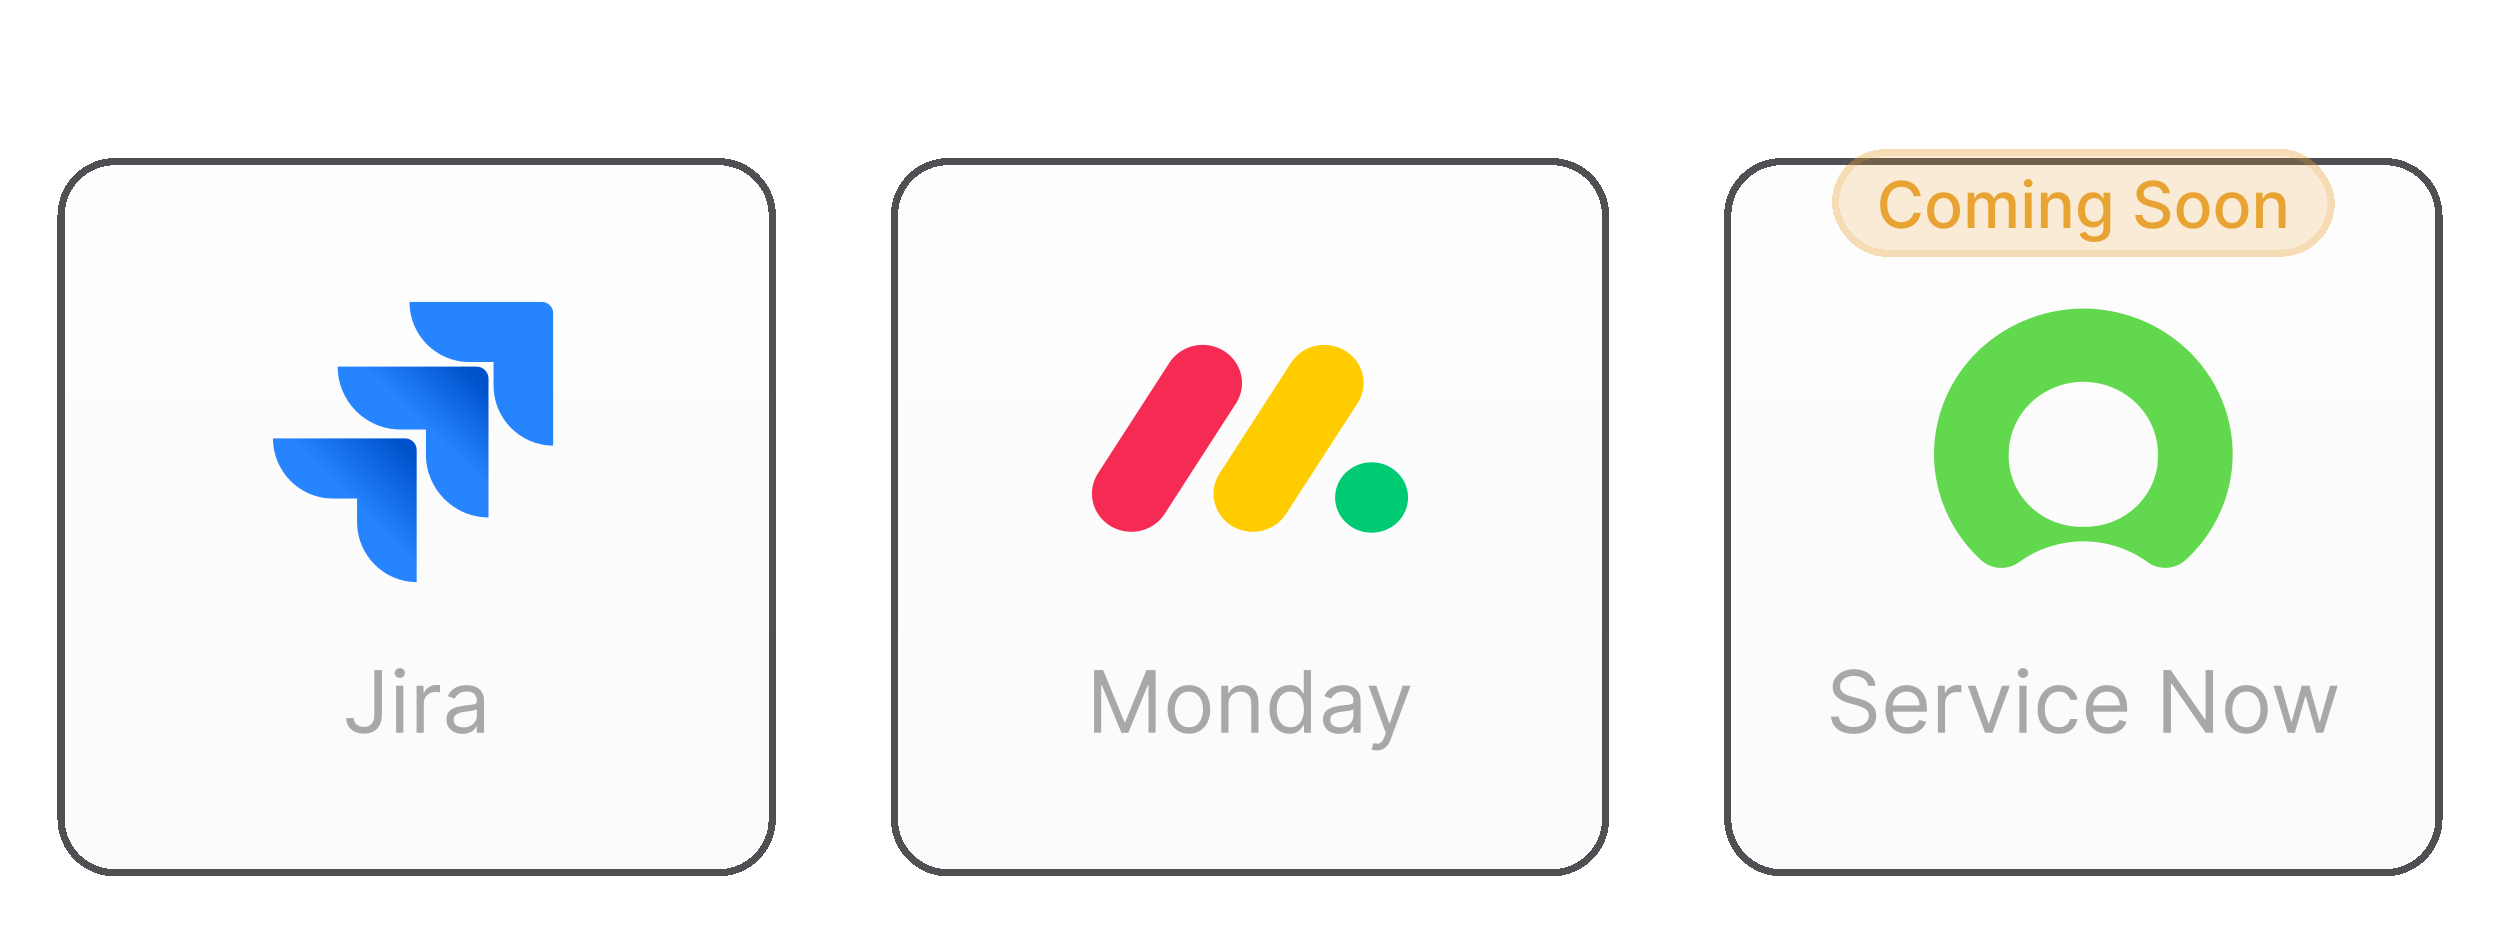 <svg width="348" height="130" viewBox="0 0 348 130" fill="none" xmlns="http://www.w3.org/2000/svg">
<g filter="url(#filter0_d_2929_11941)">
<path d="M4 26C4 21.582 7.582 18 12 18H96C100.418 18 104 21.582 104 26V110C104 114.418 100.418 118 96 118H12C7.582 118 4 114.418 4 110V26Z" fill="url(#paint0_linear_2929_11941)" fill-opacity="0.03" shape-rendering="crispEdges"/>
<path d="M4.5 26C4.5 21.858 7.858 18.5 12 18.5H96C100.142 18.5 103.5 21.858 103.5 26V110C103.5 114.142 100.142 117.5 96 117.5H12C7.858 117.5 4.5 114.142 4.5 110V26Z" stroke="#505054" shape-rendering="crispEdges"/>
<path d="M71.405 38.027H53.001C53.001 42.639 56.724 46.392 61.299 46.392H64.703V49.663C64.703 54.274 68.427 58.027 73.001 58.027V39.636C73.001 38.724 72.309 38.027 71.405 38.027Z" fill="#2684FF"/>
<path d="M62.325 47.027H43.001C43.001 51.856 46.91 55.787 51.714 55.787H55.288V59.268C55.288 64.097 59.198 68.027 64.001 68.027V48.712C64.001 47.813 63.275 47.027 62.325 47.027Z" fill="url(#paint1_linear_2929_11941)"/>
<path d="M52.405 57.027H34.001C34.001 61.639 37.724 65.392 42.299 65.392H45.703V68.663C45.703 73.274 49.426 77.027 54.001 77.027V58.636C54.001 57.724 53.256 57.027 52.405 57.027Z" fill="url(#paint2_linear_2929_11941)"/>
<path d="M48.103 89.273H49.16V95.511C49.16 96.068 49.057 96.541 48.853 96.93C48.648 97.32 48.36 97.615 47.988 97.817C47.616 98.019 47.177 98.119 46.671 98.119C46.194 98.119 45.769 98.033 45.397 97.859C45.025 97.683 44.732 97.433 44.519 97.109C44.306 96.785 44.199 96.401 44.199 95.954H45.239C45.239 96.202 45.3 96.418 45.422 96.602C45.547 96.784 45.718 96.926 45.934 97.028C46.15 97.131 46.395 97.182 46.671 97.182C46.975 97.182 47.233 97.118 47.447 96.99C47.66 96.862 47.822 96.675 47.932 96.428C48.046 96.178 48.103 95.872 48.103 95.511V89.273ZM51.141 98V91.454H52.147V98H51.141ZM51.653 90.364C51.456 90.364 51.288 90.297 51.145 90.163C51.006 90.03 50.937 89.869 50.937 89.682C50.937 89.494 51.006 89.334 51.145 89.2C51.288 89.067 51.456 89 51.653 89C51.849 89 52.016 89.067 52.155 89.2C52.297 89.334 52.368 89.494 52.368 89.682C52.368 89.869 52.297 90.03 52.155 90.163C52.016 90.297 51.849 90.364 51.653 90.364ZM53.989 98V91.454H54.96V92.443H55.029C55.148 92.119 55.364 91.856 55.676 91.655C55.989 91.453 56.341 91.352 56.733 91.352C56.807 91.352 56.899 91.354 57.01 91.356C57.121 91.359 57.205 91.364 57.261 91.369V92.392C57.227 92.383 57.149 92.371 57.027 92.354C56.908 92.334 56.781 92.324 56.648 92.324C56.33 92.324 56.046 92.391 55.796 92.524C55.548 92.655 55.352 92.837 55.208 93.07C55.066 93.3 54.995 93.562 54.995 93.858V98H53.989ZM60.38 98.153C59.965 98.153 59.589 98.075 59.251 97.919C58.913 97.76 58.644 97.531 58.445 97.233C58.246 96.932 58.147 96.568 58.147 96.142C58.147 95.767 58.221 95.463 58.368 95.23C58.516 94.994 58.714 94.81 58.961 94.676C59.208 94.543 59.481 94.443 59.779 94.378C60.08 94.31 60.383 94.256 60.687 94.216C61.084 94.165 61.407 94.126 61.654 94.101C61.904 94.072 62.086 94.026 62.199 93.96C62.316 93.895 62.374 93.781 62.374 93.619V93.585C62.374 93.165 62.259 92.838 62.029 92.605C61.802 92.372 61.456 92.256 60.993 92.256C60.513 92.256 60.137 92.361 59.864 92.571C59.591 92.781 59.4 93.006 59.289 93.244L58.334 92.903C58.505 92.506 58.732 92.196 59.016 91.974C59.303 91.75 59.616 91.594 59.954 91.506C60.295 91.415 60.63 91.369 60.959 91.369C61.17 91.369 61.411 91.395 61.684 91.446C61.959 91.494 62.225 91.595 62.481 91.749C62.739 91.902 62.954 92.133 63.124 92.443C63.295 92.753 63.38 93.168 63.38 93.688V98H62.374V97.114H62.323C62.255 97.256 62.141 97.408 61.982 97.57C61.823 97.731 61.611 97.869 61.347 97.983C61.083 98.097 60.761 98.153 60.38 98.153ZM60.533 97.25C60.931 97.25 61.266 97.172 61.539 97.016C61.815 96.859 62.022 96.658 62.161 96.41C62.303 96.163 62.374 95.903 62.374 95.631V94.71C62.331 94.761 62.238 94.808 62.093 94.851C61.951 94.891 61.786 94.926 61.599 94.957C61.414 94.986 61.233 95.011 61.057 95.034C60.884 95.054 60.743 95.071 60.636 95.085C60.374 95.119 60.13 95.175 59.903 95.251C59.678 95.325 59.496 95.438 59.357 95.588C59.221 95.736 59.153 95.938 59.153 96.193C59.153 96.543 59.282 96.807 59.54 96.986C59.802 97.162 60.133 97.25 60.533 97.25Z" fill="#A8A8AA"/>
</g>
<g filter="url(#filter1_d_2929_11941)">
<path d="M120 26C120 21.582 123.582 18 128 18H212C216.418 18 220 21.582 220 26V110C220 114.418 216.418 118 212 118H128C123.582 118 120 114.418 120 110V26Z" fill="url(#paint3_linear_2929_11941)" fill-opacity="0.03" shape-rendering="crispEdges"/>
<path d="M120.5 26C120.5 21.858 123.858 18.5 128 18.5H212C216.142 18.5 219.5 21.858 219.5 26V110C219.5 114.142 216.142 117.5 212 117.5H128C123.858 117.5 120.5 114.142 120.5 110V26Z" stroke="#505054" shape-rendering="crispEdges"/>
<g clip-path="url(#clip0_2929_11941)">
<path d="M153.472 70.026C152.5 70.028 151.544 69.775 150.703 69.294C149.861 68.812 149.165 68.119 148.684 67.285C148.211 66.458 147.975 65.518 148.001 64.568C148.028 63.618 148.316 62.693 148.834 61.892L158.695 46.621C159.2 45.801 159.917 45.127 160.772 44.669C161.627 44.21 162.59 43.984 163.563 44.013C164.535 44.036 165.484 44.313 166.312 44.817C167.139 45.32 167.817 46.031 168.274 46.877C169.194 48.591 169.079 50.653 167.978 52.262L158.123 67.533C157.623 68.301 156.935 68.932 156.122 69.368C155.309 69.803 154.398 70.03 153.472 70.026Z" fill="#F62B54"/>
<path d="M170.386 70.025C168.397 70.025 166.567 68.976 165.606 67.291C165.134 66.465 164.898 65.528 164.925 64.581C164.951 63.633 165.239 62.711 165.757 61.912L175.599 46.676C176.096 45.844 176.81 45.158 177.667 44.69C178.523 44.221 179.492 43.988 180.471 44.013C182.476 44.056 184.294 45.162 185.213 46.893C186.126 48.623 185.993 50.698 184.858 52.303L175.018 67.538C174.52 68.303 173.834 68.932 173.025 69.366C172.215 69.801 171.308 70.027 170.386 70.025Z" fill="#FFCC00"/>
<path d="M186.924 70.153C189.728 70.153 192.001 67.959 192.001 65.252C192.001 62.545 189.728 60.351 186.924 60.351C184.12 60.351 181.847 62.545 181.847 65.252C181.847 67.959 184.12 70.153 186.924 70.153Z" fill="#00CA72"/>
</g>
<path d="M148.299 89.273H149.56L152.526 96.517H152.629L155.594 89.273H156.856V98H155.867V91.369H155.782L153.055 98H152.1L149.373 91.369H149.288V98H148.299V89.273ZM161.498 98.136C160.907 98.136 160.388 97.996 159.942 97.715C159.499 97.433 159.152 97.04 158.902 96.534C158.655 96.028 158.532 95.438 158.532 94.761C158.532 94.079 158.655 93.484 158.902 92.976C159.152 92.467 159.499 92.072 159.942 91.791C160.388 91.51 160.907 91.369 161.498 91.369C162.088 91.369 162.605 91.51 163.049 91.791C163.495 92.072 163.841 92.467 164.088 92.976C164.338 93.484 164.463 94.079 164.463 94.761C164.463 95.438 164.338 96.028 164.088 96.534C163.841 97.04 163.495 97.433 163.049 97.715C162.605 97.996 162.088 98.136 161.498 98.136ZM161.498 97.233C161.946 97.233 162.316 97.118 162.605 96.888C162.895 96.658 163.11 96.355 163.249 95.98C163.388 95.605 163.458 95.199 163.458 94.761C163.458 94.324 163.388 93.916 163.249 93.538C163.11 93.16 162.895 92.855 162.605 92.622C162.316 92.389 161.946 92.273 161.498 92.273C161.049 92.273 160.679 92.389 160.39 92.622C160.1 92.855 159.885 93.16 159.746 93.538C159.607 93.916 159.537 94.324 159.537 94.761C159.537 95.199 159.607 95.605 159.746 95.98C159.885 96.355 160.1 96.658 160.39 96.888C160.679 97.118 161.049 97.233 161.498 97.233ZM167.004 94.062V98H165.999V91.454H166.97V92.477H167.055C167.209 92.145 167.442 91.878 167.754 91.676C168.067 91.472 168.47 91.369 168.964 91.369C169.408 91.369 169.795 91.46 170.128 91.642C170.46 91.821 170.719 92.094 170.903 92.46C171.088 92.824 171.18 93.284 171.18 93.841V98H170.175V93.909C170.175 93.395 170.041 92.994 169.774 92.707C169.507 92.418 169.141 92.273 168.675 92.273C168.354 92.273 168.067 92.342 167.814 92.481C167.564 92.621 167.366 92.824 167.222 93.091C167.077 93.358 167.004 93.682 167.004 94.062ZM175.49 98.136C174.944 98.136 174.463 97.999 174.045 97.723C173.627 97.445 173.301 97.053 173.065 96.547C172.829 96.038 172.711 95.438 172.711 94.744C172.711 94.057 172.829 93.46 173.065 92.954C173.301 92.449 173.629 92.058 174.049 91.783C174.47 91.507 174.956 91.369 175.507 91.369C175.933 91.369 176.27 91.44 176.517 91.582C176.767 91.722 176.957 91.881 177.088 92.06C177.221 92.236 177.325 92.381 177.399 92.494H177.484V89.273H178.49V98H177.518V96.994H177.399C177.325 97.114 177.22 97.264 177.083 97.446C176.947 97.625 176.752 97.785 176.5 97.928C176.247 98.067 175.91 98.136 175.49 98.136ZM175.626 97.233C176.029 97.233 176.37 97.128 176.649 96.918C176.927 96.704 177.139 96.41 177.284 96.035C177.429 95.658 177.501 95.222 177.501 94.727C177.501 94.239 177.43 93.811 177.288 93.445C177.146 93.075 176.936 92.788 176.657 92.584C176.379 92.376 176.035 92.273 175.626 92.273C175.2 92.273 174.845 92.382 174.561 92.601C174.279 92.817 174.068 93.111 173.926 93.483C173.787 93.852 173.717 94.267 173.717 94.727C173.717 95.193 173.788 95.617 173.93 95.997C174.075 96.375 174.288 96.676 174.569 96.901C174.853 97.122 175.206 97.233 175.626 97.233ZM182.397 98.153C181.983 98.153 181.606 98.075 181.268 97.919C180.93 97.76 180.662 97.531 180.463 97.233C180.264 96.932 180.164 96.568 180.164 96.142C180.164 95.767 180.238 95.463 180.386 95.23C180.534 94.994 180.731 94.81 180.978 94.676C181.225 94.543 181.498 94.443 181.797 94.378C182.098 94.31 182.4 94.256 182.704 94.216C183.102 94.165 183.424 94.126 183.672 94.101C183.922 94.072 184.103 94.026 184.217 93.96C184.333 93.895 184.392 93.781 184.392 93.619V93.585C184.392 93.165 184.277 92.838 184.047 92.605C183.819 92.372 183.474 92.256 183.011 92.256C182.531 92.256 182.154 92.361 181.882 92.571C181.609 92.781 181.417 93.006 181.306 93.244L180.352 92.903C180.522 92.506 180.75 92.196 181.034 91.974C181.321 91.75 181.633 91.594 181.971 91.506C182.312 91.415 182.647 91.369 182.977 91.369C183.187 91.369 183.429 91.395 183.701 91.446C183.977 91.494 184.243 91.595 184.498 91.749C184.757 91.902 184.971 92.133 185.142 92.443C185.312 92.753 185.397 93.168 185.397 93.688V98H184.392V97.114H184.341C184.272 97.256 184.159 97.408 184 97.57C183.841 97.731 183.629 97.869 183.365 97.983C183.1 98.097 182.778 98.153 182.397 98.153ZM182.551 97.25C182.949 97.25 183.284 97.172 183.556 97.016C183.832 96.859 184.039 96.658 184.179 96.41C184.321 96.163 184.392 95.903 184.392 95.631V94.71C184.349 94.761 184.255 94.808 184.11 94.851C183.968 94.891 183.804 94.926 183.616 94.957C183.431 94.986 183.251 95.011 183.075 95.034C182.902 95.054 182.761 95.071 182.653 95.085C182.392 95.119 182.147 95.175 181.92 95.251C181.696 95.325 181.514 95.438 181.375 95.588C181.238 95.736 181.17 95.938 181.17 96.193C181.17 96.543 181.299 96.807 181.558 96.986C181.819 97.162 182.15 97.25 182.551 97.25ZM187.646 100.455C187.476 100.455 187.324 100.44 187.19 100.412C187.057 100.386 186.964 100.361 186.913 100.335L187.169 99.449C187.413 99.511 187.629 99.534 187.817 99.517C188.004 99.5 188.17 99.416 188.315 99.266C188.463 99.118 188.598 98.878 188.72 98.546L188.908 98.034L186.487 91.454H187.578L189.385 96.671H189.453L191.26 91.454H192.351L189.572 98.954C189.447 99.293 189.293 99.572 189.108 99.794C188.923 100.018 188.709 100.185 188.464 100.293C188.223 100.401 187.95 100.455 187.646 100.455Z" fill="#A8A8AA"/>
</g>
<g filter="url(#filter2_d_2929_11941)">
<path d="M236 26C236 21.582 239.582 18 244 18H328C332.418 18 336 21.582 336 26V110C336 114.418 332.418 118 328 118H244C239.582 118 236 114.418 236 110V26Z" fill="url(#paint4_linear_2929_11941)" fill-opacity="0.03" shape-rendering="crispEdges"/>
<path d="M236.5 26C236.5 21.858 239.858 18.5 244 18.5H328C332.142 18.5 335.5 21.858 335.5 26V110C335.5 114.142 332.142 117.5 328 117.5H244C239.858 117.5 236.5 114.142 236.5 110V26Z" stroke="#505054" shape-rendering="crispEdges"/>
<path fill-rule="evenodd" clip-rule="evenodd" d="M286.123 38.953C281.942 38.944 277.854 40.156 274.391 42.43C270.927 44.705 268.247 47.937 266.698 51.709C265.149 55.48 264.802 59.617 265.702 63.582C266.602 67.548 268.708 71.159 271.747 73.948C272.46 74.607 273.392 74.997 274.375 75.046C275.358 75.096 276.326 74.802 277.105 74.218C279.676 72.36 282.796 71.357 286 71.357C289.205 71.357 292.324 72.36 294.895 74.218C295.682 74.803 296.659 75.095 297.648 75.039C298.637 74.983 299.573 74.583 300.284 73.913C303.299 71.134 305.391 67.544 306.292 63.604C307.192 59.663 306.86 55.55 305.339 51.794C303.818 48.037 301.176 44.808 297.752 42.519C294.328 40.23 290.279 38.986 286.123 38.947M286 69.327C284.626 69.364 283.259 69.127 281.982 68.633C280.705 68.139 279.545 67.397 278.572 66.453C277.6 65.51 276.836 64.383 276.327 63.143C275.818 61.903 275.575 60.575 275.611 59.24C275.611 56.564 276.706 53.998 278.654 52.106C280.602 50.214 283.245 49.151 286 49.151C288.755 49.151 291.398 50.214 293.346 52.106C295.294 53.998 296.389 56.564 296.389 59.24C296.426 60.575 296.182 61.903 295.673 63.143C295.164 64.383 294.4 65.51 293.428 66.453C292.456 67.397 291.296 68.139 290.019 68.633C288.742 69.127 287.374 69.364 286 69.327Z" fill="#62D84E"/>
<path d="M256.023 91.454C255.972 91.023 255.764 90.688 255.401 90.449C255.037 90.21 254.591 90.091 254.063 90.091C253.676 90.091 253.338 90.153 253.048 90.278C252.762 90.403 252.537 90.575 252.375 90.794C252.216 91.013 252.137 91.261 252.137 91.54C252.137 91.773 252.192 91.973 252.303 92.141C252.416 92.305 252.561 92.443 252.737 92.554C252.914 92.662 253.098 92.751 253.291 92.822C253.485 92.891 253.662 92.946 253.824 92.989L254.71 93.227C254.938 93.287 255.191 93.369 255.469 93.474C255.75 93.579 256.019 93.723 256.274 93.905C256.533 94.084 256.746 94.314 256.914 94.595C257.081 94.876 257.165 95.222 257.165 95.631C257.165 96.102 257.041 96.528 256.794 96.909C256.55 97.29 256.192 97.592 255.72 97.817C255.252 98.041 254.682 98.153 254.012 98.153C253.387 98.153 252.845 98.053 252.388 97.851C251.933 97.649 251.575 97.368 251.314 97.007C251.056 96.646 250.909 96.227 250.875 95.75H251.966C251.994 96.079 252.105 96.352 252.298 96.568C252.494 96.781 252.742 96.94 253.04 97.046C253.341 97.148 253.665 97.199 254.012 97.199C254.415 97.199 254.777 97.133 255.098 97.003C255.419 96.869 255.673 96.685 255.861 96.449C256.048 96.21 256.142 95.932 256.142 95.614C256.142 95.324 256.061 95.088 255.899 94.906C255.737 94.724 255.524 94.577 255.26 94.463C254.996 94.349 254.71 94.25 254.404 94.165L253.33 93.858C252.648 93.662 252.108 93.382 251.71 93.019C251.313 92.655 251.114 92.179 251.114 91.591C251.114 91.102 251.246 90.676 251.51 90.312C251.777 89.946 252.135 89.662 252.584 89.46C253.036 89.256 253.54 89.153 254.097 89.153C254.659 89.153 255.159 89.254 255.597 89.456C256.034 89.655 256.381 89.928 256.637 90.274C256.895 90.621 257.031 91.014 257.046 91.454H256.023ZM261.51 98.136C260.88 98.136 260.336 97.997 259.878 97.719C259.424 97.438 259.073 97.046 258.826 96.543C258.581 96.037 258.459 95.449 258.459 94.778C258.459 94.108 258.581 93.517 258.826 93.006C259.073 92.492 259.417 92.091 259.857 91.804C260.3 91.514 260.817 91.369 261.408 91.369C261.749 91.369 262.086 91.426 262.418 91.54C262.751 91.653 263.053 91.838 263.326 92.094C263.599 92.347 263.816 92.682 263.978 93.099C264.14 93.517 264.221 94.031 264.221 94.642V95.068H259.175V94.199H263.198C263.198 93.829 263.124 93.5 262.976 93.21C262.831 92.921 262.624 92.692 262.354 92.524C262.087 92.356 261.772 92.273 261.408 92.273C261.008 92.273 260.661 92.372 260.368 92.571C260.079 92.767 259.856 93.023 259.699 93.338C259.543 93.653 259.465 93.992 259.465 94.352V94.932C259.465 95.426 259.55 95.845 259.721 96.189C259.894 96.53 260.134 96.79 260.441 96.969C260.748 97.145 261.104 97.233 261.51 97.233C261.775 97.233 262.013 97.196 262.226 97.122C262.442 97.046 262.628 96.932 262.785 96.781C262.941 96.628 263.062 96.438 263.147 96.21L264.118 96.483C264.016 96.812 263.844 97.102 263.603 97.352C263.361 97.599 263.063 97.793 262.708 97.932C262.353 98.068 261.954 98.136 261.51 98.136ZM265.751 98V91.454H266.722V92.443H266.79C266.91 92.119 267.126 91.856 267.438 91.655C267.751 91.453 268.103 91.352 268.495 91.352C268.569 91.352 268.661 91.354 268.772 91.356C268.883 91.359 268.966 91.364 269.023 91.369V92.392C268.989 92.383 268.911 92.371 268.789 92.354C268.67 92.334 268.543 92.324 268.41 92.324C268.091 92.324 267.807 92.391 267.557 92.524C267.31 92.655 267.114 92.837 266.969 93.07C266.827 93.3 266.756 93.562 266.756 93.858V98H265.751ZM275.767 91.454L273.346 98H272.324L269.903 91.454H270.994L272.801 96.671H272.869L274.676 91.454H275.767ZM277.094 98V91.454H278.1V98H277.094ZM277.606 90.364C277.41 90.364 277.241 90.297 277.099 90.163C276.959 90.03 276.89 89.869 276.89 89.682C276.89 89.494 276.959 89.334 277.099 89.2C277.241 89.067 277.41 89 277.606 89C277.802 89 277.969 89.067 278.108 89.2C278.251 89.334 278.322 89.494 278.322 89.682C278.322 89.869 278.251 90.03 278.108 90.163C277.969 90.297 277.802 90.364 277.606 90.364ZM282.601 98.136C281.987 98.136 281.459 97.992 281.016 97.702C280.573 97.412 280.232 97.013 279.993 96.504C279.754 95.996 279.635 95.415 279.635 94.761C279.635 94.097 279.757 93.51 280.002 93.001C280.249 92.49 280.593 92.091 281.033 91.804C281.476 91.514 281.993 91.369 282.584 91.369C283.044 91.369 283.459 91.454 283.828 91.625C284.198 91.796 284.5 92.034 284.736 92.341C284.972 92.648 285.118 93.006 285.175 93.415H284.169C284.093 93.117 283.922 92.852 283.658 92.622C283.396 92.389 283.044 92.273 282.601 92.273C282.209 92.273 281.865 92.375 281.57 92.579C281.277 92.781 281.048 93.067 280.884 93.436C280.722 93.803 280.641 94.233 280.641 94.727C280.641 95.233 280.72 95.673 280.879 96.048C281.041 96.423 281.269 96.715 281.561 96.922C281.857 97.129 282.203 97.233 282.601 97.233C282.862 97.233 283.1 97.188 283.313 97.097C283.526 97.006 283.706 96.875 283.854 96.704C284.002 96.534 284.107 96.329 284.169 96.091H285.175C285.118 96.477 284.977 96.825 284.753 97.135C284.531 97.442 284.237 97.686 283.871 97.868C283.507 98.047 283.084 98.136 282.601 98.136ZM289.389 98.136C288.759 98.136 288.215 97.997 287.757 97.719C287.303 97.438 286.952 97.046 286.705 96.543C286.46 96.037 286.338 95.449 286.338 94.778C286.338 94.108 286.46 93.517 286.705 93.006C286.952 92.492 287.296 92.091 287.736 91.804C288.179 91.514 288.696 91.369 289.287 91.369C289.628 91.369 289.965 91.426 290.297 91.54C290.629 91.653 290.932 91.838 291.205 92.094C291.477 92.347 291.695 92.682 291.857 93.099C292.019 93.517 292.1 94.031 292.1 94.642V95.068H287.054V94.199H291.077C291.077 93.829 291.003 93.5 290.855 93.21C290.71 92.921 290.503 92.692 290.233 92.524C289.966 92.356 289.651 92.273 289.287 92.273C288.887 92.273 288.54 92.372 288.247 92.571C287.958 92.767 287.735 93.023 287.578 93.338C287.422 93.653 287.344 93.992 287.344 94.352V94.932C287.344 95.426 287.429 95.845 287.6 96.189C287.773 96.53 288.013 96.79 288.32 96.969C288.627 97.145 288.983 97.233 289.389 97.233C289.654 97.233 289.892 97.196 290.105 97.122C290.321 97.046 290.507 96.932 290.664 96.781C290.82 96.628 290.941 96.438 291.026 96.21L291.997 96.483C291.895 96.812 291.723 97.102 291.482 97.352C291.24 97.599 290.942 97.793 290.587 97.932C290.232 98.068 289.833 98.136 289.389 98.136ZM304.061 89.273V98H303.039L298.283 91.148H298.198V98H297.141V89.273H298.164L302.936 96.142H303.021V89.273H304.061ZM308.699 98.136C308.108 98.136 307.589 97.996 307.143 97.715C306.7 97.433 306.354 97.04 306.104 96.534C305.856 96.028 305.733 95.438 305.733 94.761C305.733 94.079 305.856 93.484 306.104 92.976C306.354 92.467 306.7 92.072 307.143 91.791C307.589 91.51 308.108 91.369 308.699 91.369C309.29 91.369 309.807 91.51 310.25 91.791C310.696 92.072 311.042 92.467 311.29 92.976C311.54 93.484 311.665 94.079 311.665 94.761C311.665 95.438 311.54 96.028 311.29 96.534C311.042 97.04 310.696 97.433 310.25 97.715C309.807 97.996 309.29 98.136 308.699 98.136ZM308.699 97.233C309.148 97.233 309.517 97.118 309.807 96.888C310.096 96.658 310.311 96.355 310.45 95.98C310.589 95.605 310.659 95.199 310.659 94.761C310.659 94.324 310.589 93.916 310.45 93.538C310.311 93.16 310.096 92.855 309.807 92.622C309.517 92.389 309.148 92.273 308.699 92.273C308.25 92.273 307.881 92.389 307.591 92.622C307.301 92.855 307.086 93.16 306.947 93.538C306.808 93.916 306.738 94.324 306.738 94.761C306.738 95.199 306.808 95.605 306.947 95.98C307.086 96.355 307.301 96.658 307.591 96.888C307.881 97.118 308.25 97.233 308.699 97.233ZM314.46 98L312.466 91.454H313.523L314.937 96.466H315.006L316.403 91.454H317.477L318.858 96.449H318.926L320.341 91.454H321.398L319.403 98H318.415L316.983 92.972H316.881L315.449 98H314.46Z" fill="#A8A8AA"/>
<g filter="url(#filter3_dd_2929_11941)">
<rect x="251" y="11.736" width="70" height="15" rx="7.5" fill="#E9A333" fill-opacity="0.2" shape-rendering="crispEdges"/>
<rect x="251.5" y="12.236" width="69" height="14" rx="7" stroke="#E9A333" stroke-opacity="0.2" shape-rendering="crispEdges"/>
<path d="M263.371 18.319H262.374C262.336 18.106 262.264 17.919 262.16 17.757C262.056 17.595 261.928 17.458 261.777 17.345C261.625 17.232 261.456 17.146 261.268 17.089C261.083 17.031 260.886 17.003 260.677 17.003C260.3 17.003 259.962 17.098 259.664 17.287C259.368 17.477 259.133 17.755 258.961 18.121C258.79 18.488 258.705 18.935 258.705 19.464C258.705 19.996 258.79 20.446 258.961 20.812C259.133 21.179 259.369 21.456 259.667 21.643C259.965 21.831 260.301 21.924 260.674 21.924C260.881 21.924 261.077 21.897 261.262 21.841C261.449 21.784 261.619 21.7 261.77 21.589C261.921 21.478 262.049 21.343 262.154 21.183C262.26 21.021 262.334 20.836 262.374 20.627L263.371 20.63C263.318 20.952 263.215 21.248 263.061 21.519C262.91 21.787 262.715 22.019 262.476 22.215C262.24 22.409 261.969 22.559 261.665 22.666C261.36 22.773 261.028 22.826 260.668 22.826C260.101 22.826 259.596 22.692 259.153 22.423C258.709 22.152 258.36 21.766 258.104 21.263C257.851 20.76 257.724 20.16 257.724 19.464C257.724 18.765 257.852 18.165 258.108 17.664C258.363 17.161 258.713 16.776 259.156 16.507C259.599 16.237 260.103 16.101 260.668 16.101C261.015 16.101 261.339 16.151 261.639 16.252C261.942 16.35 262.213 16.494 262.454 16.686C262.695 16.876 262.894 17.108 263.052 17.383C263.209 17.656 263.316 17.968 263.371 18.319ZM266.544 22.835C266.084 22.835 265.682 22.73 265.339 22.519C264.996 22.308 264.73 22.013 264.54 21.634C264.351 21.254 264.256 20.811 264.256 20.304C264.256 19.795 264.351 19.35 264.54 18.968C264.73 18.587 264.996 18.291 265.339 18.08C265.682 17.869 266.084 17.763 266.544 17.763C267.004 17.763 267.406 17.869 267.749 18.08C268.092 18.291 268.358 18.587 268.548 18.968C268.738 19.35 268.833 19.795 268.833 20.304C268.833 20.811 268.738 21.254 268.548 21.634C268.358 22.013 268.092 22.308 267.749 22.519C267.406 22.73 267.004 22.835 266.544 22.835ZM266.547 22.033C266.846 22.033 267.093 21.954 267.289 21.797C267.485 21.639 267.63 21.429 267.724 21.167C267.819 20.905 267.867 20.616 267.867 20.301C267.867 19.988 267.819 19.7 267.724 19.438C267.63 19.174 267.485 18.962 267.289 18.802C267.093 18.642 266.846 18.562 266.547 18.562C266.247 18.562 265.998 18.642 265.8 18.802C265.604 18.962 265.458 19.174 265.362 19.438C265.268 19.7 265.221 19.988 265.221 20.301C265.221 20.616 265.268 20.905 265.362 21.167C265.458 21.429 265.604 21.639 265.8 21.797C265.998 21.954 266.247 22.033 266.547 22.033ZM269.899 22.736V17.827H270.816V18.626H270.877C270.979 18.356 271.147 18.145 271.379 17.993C271.611 17.84 271.889 17.763 272.213 17.763C272.541 17.763 272.816 17.84 273.038 17.993C273.261 18.147 273.427 18.358 273.533 18.626H273.584C273.701 18.364 273.888 18.155 274.144 18C274.399 17.842 274.704 17.763 275.058 17.763C275.503 17.763 275.866 17.903 276.147 18.182C276.431 18.461 276.573 18.882 276.573 19.444V22.736H275.617V19.534C275.617 19.201 275.526 18.961 275.345 18.812C275.164 18.663 274.948 18.588 274.696 18.588C274.385 18.588 274.144 18.684 273.971 18.875C273.798 19.065 273.712 19.309 273.712 19.607V22.736H272.76V19.473C272.76 19.207 272.677 18.993 272.51 18.831C272.344 18.669 272.128 18.588 271.862 18.588C271.68 18.588 271.513 18.636 271.36 18.732C271.209 18.826 271.086 18.956 270.992 19.125C270.901 19.293 270.855 19.488 270.855 19.71V22.736H269.899ZM277.853 22.736V17.827H278.809V22.736H277.853ZM278.336 17.07C278.17 17.07 278.027 17.014 277.908 16.904C277.79 16.791 277.732 16.656 277.732 16.501C277.732 16.343 277.79 16.209 277.908 16.098C278.027 15.985 278.17 15.929 278.336 15.929C278.502 15.929 278.644 15.985 278.761 16.098C278.88 16.209 278.94 16.343 278.94 16.501C278.94 16.656 278.88 16.791 278.761 16.904C278.644 17.014 278.502 17.07 278.336 17.07ZM281.05 19.822V22.736H280.095V17.827H281.012V18.626H281.073C281.185 18.366 281.362 18.157 281.603 18C281.846 17.842 282.152 17.763 282.52 17.763C282.855 17.763 283.148 17.834 283.399 17.974C283.651 18.113 283.846 18.319 283.984 18.594C284.123 18.869 284.192 19.209 284.192 19.614V22.736H283.236V19.729C283.236 19.373 283.144 19.095 282.958 18.895C282.773 18.692 282.518 18.591 282.194 18.591C281.973 18.591 281.776 18.639 281.603 18.735C281.433 18.831 281.297 18.971 281.197 19.157C281.099 19.34 281.05 19.562 281.05 19.822ZM287.532 24.68C287.142 24.68 286.806 24.628 286.525 24.526C286.246 24.424 286.018 24.288 285.841 24.12C285.664 23.952 285.532 23.768 285.445 23.567L286.266 23.229C286.324 23.322 286.4 23.421 286.496 23.526C286.594 23.632 286.726 23.723 286.892 23.797C287.061 23.872 287.277 23.909 287.541 23.909C287.903 23.909 288.203 23.821 288.439 23.644C288.676 23.469 288.794 23.19 288.794 22.807V21.841H288.733C288.676 21.946 288.593 22.062 288.484 22.19C288.378 22.318 288.231 22.428 288.043 22.522C287.856 22.616 287.612 22.663 287.311 22.663C286.923 22.663 286.574 22.572 286.263 22.391C285.954 22.208 285.709 21.938 285.528 21.583C285.349 21.225 285.259 20.785 285.259 20.263C285.259 19.741 285.348 19.293 285.525 18.92C285.704 18.547 285.949 18.262 286.26 18.064C286.571 17.863 286.923 17.763 287.318 17.763C287.622 17.763 287.868 17.814 288.056 17.917C288.243 18.017 288.389 18.134 288.494 18.268C288.6 18.402 288.682 18.521 288.74 18.623H288.81V17.827H289.747V22.845C289.747 23.267 289.649 23.613 289.453 23.884C289.256 24.154 288.991 24.355 288.657 24.485C288.324 24.614 287.949 24.68 287.532 24.68ZM287.522 21.87C287.797 21.87 288.029 21.806 288.219 21.678C288.411 21.549 288.555 21.363 288.653 21.122C288.754 20.879 288.804 20.589 288.804 20.25C288.804 19.92 288.755 19.629 288.657 19.377C288.559 19.126 288.415 18.93 288.225 18.789C288.036 18.646 287.801 18.575 287.522 18.575C287.234 18.575 286.995 18.65 286.803 18.799C286.611 18.946 286.466 19.146 286.368 19.4C286.272 19.653 286.225 19.937 286.225 20.25C286.225 20.572 286.274 20.854 286.372 21.097C286.47 21.34 286.614 21.529 286.806 21.666C287 21.802 287.239 21.87 287.522 21.87ZM297.057 17.91C297.023 17.608 296.882 17.373 296.635 17.207C296.388 17.039 296.077 16.955 295.702 16.955C295.433 16.955 295.201 16.997 295.005 17.083C294.809 17.166 294.656 17.281 294.548 17.428C294.441 17.573 294.388 17.738 294.388 17.923C294.388 18.079 294.424 18.213 294.497 18.326C294.571 18.439 294.668 18.534 294.787 18.61C294.909 18.685 295.039 18.748 295.177 18.799C295.316 18.848 295.449 18.888 295.577 18.92L296.216 19.087C296.425 19.138 296.639 19.207 296.858 19.294C297.078 19.382 297.281 19.497 297.469 19.639C297.656 19.782 297.808 19.959 297.923 20.17C298.04 20.381 298.099 20.633 298.099 20.927C298.099 21.298 298.003 21.627 297.811 21.915C297.621 22.203 297.345 22.43 296.983 22.596C296.623 22.762 296.187 22.845 295.676 22.845C295.186 22.845 294.762 22.767 294.404 22.612C294.046 22.456 293.766 22.236 293.563 21.95C293.361 21.663 293.249 21.322 293.228 20.927H294.219C294.238 21.164 294.314 21.361 294.449 21.519C294.585 21.674 294.759 21.79 294.97 21.867C295.183 21.942 295.416 21.979 295.67 21.979C295.949 21.979 296.197 21.935 296.414 21.848C296.634 21.758 296.806 21.635 296.932 21.477C297.058 21.317 297.121 21.131 297.121 20.918C297.121 20.724 297.065 20.565 296.954 20.442C296.846 20.318 296.698 20.216 296.51 20.135C296.325 20.054 296.115 19.982 295.881 19.921L295.107 19.71C294.583 19.567 294.167 19.357 293.861 19.08C293.556 18.803 293.404 18.437 293.404 17.981C293.404 17.604 293.506 17.274 293.71 16.993C293.915 16.712 294.192 16.493 294.541 16.338C294.891 16.18 295.285 16.101 295.724 16.101C296.167 16.101 296.558 16.179 296.897 16.335C297.238 16.49 297.506 16.704 297.702 16.977C297.898 17.248 298.001 17.559 298.009 17.91H297.057ZM301.27 22.835C300.81 22.835 300.408 22.73 300.065 22.519C299.722 22.308 299.456 22.013 299.266 21.634C299.076 21.254 298.981 20.811 298.981 20.304C298.981 19.795 299.076 19.35 299.266 18.968C299.456 18.587 299.722 18.291 300.065 18.08C300.408 17.869 300.81 17.763 301.27 17.763C301.73 17.763 302.132 17.869 302.475 18.08C302.818 18.291 303.084 18.587 303.274 18.968C303.463 19.35 303.558 19.795 303.558 20.304C303.558 20.811 303.463 21.254 303.274 21.634C303.084 22.013 302.818 22.308 302.475 22.519C302.132 22.73 301.73 22.835 301.27 22.835ZM301.273 22.033C301.571 22.033 301.818 21.954 302.014 21.797C302.21 21.639 302.355 21.429 302.449 21.167C302.545 20.905 302.593 20.616 302.593 20.301C302.593 19.988 302.545 19.7 302.449 19.438C302.355 19.174 302.21 18.962 302.014 18.802C301.818 18.642 301.571 18.562 301.273 18.562C300.973 18.562 300.723 18.642 300.525 18.802C300.329 18.962 300.183 19.174 300.087 19.438C299.994 19.7 299.947 19.988 299.947 20.301C299.947 20.616 299.994 20.905 300.087 21.167C300.183 21.429 300.329 21.639 300.525 21.797C300.723 21.954 300.973 22.033 301.273 22.033ZM306.693 22.835C306.232 22.835 305.831 22.73 305.488 22.519C305.145 22.308 304.878 22.013 304.689 21.634C304.499 21.254 304.404 20.811 304.404 20.304C304.404 19.795 304.499 19.35 304.689 18.968C304.878 18.587 305.145 18.291 305.488 18.08C305.831 17.869 306.232 17.763 306.693 17.763C307.153 17.763 307.555 17.869 307.898 18.08C308.241 18.291 308.507 18.587 308.697 18.968C308.886 19.35 308.981 19.795 308.981 20.304C308.981 20.811 308.886 21.254 308.697 21.634C308.507 22.013 308.241 22.308 307.898 22.519C307.555 22.73 307.153 22.835 306.693 22.835ZM306.696 22.033C306.994 22.033 307.241 21.954 307.437 21.797C307.633 21.639 307.778 21.429 307.872 21.167C307.968 20.905 308.016 20.616 308.016 20.301C308.016 19.988 307.968 19.7 307.872 19.438C307.778 19.174 307.633 18.962 307.437 18.802C307.241 18.642 306.994 18.562 306.696 18.562C306.395 18.562 306.146 18.642 305.948 18.802C305.752 18.962 305.606 19.174 305.51 19.438C305.416 19.7 305.369 19.988 305.369 20.301C305.369 20.616 305.416 20.905 305.51 21.167C305.606 21.429 305.752 21.639 305.948 21.797C306.146 21.954 306.395 22.033 306.696 22.033ZM311.003 19.822V22.736H310.048V17.827H310.965V18.626H311.026C311.139 18.366 311.315 18.157 311.556 18C311.799 17.842 312.105 17.763 312.473 17.763C312.808 17.763 313.101 17.834 313.352 17.974C313.604 18.113 313.799 18.319 313.937 18.594C314.076 18.869 314.145 19.209 314.145 19.614V22.736H313.189V19.729C313.189 19.373 313.097 19.095 312.911 18.895C312.726 18.692 312.471 18.591 312.147 18.591C311.926 18.591 311.729 18.639 311.556 18.735C311.386 18.831 311.25 18.971 311.15 19.157C311.052 19.34 311.003 19.562 311.003 19.822Z" fill="#E9A333"/>
</g>
</g>
<defs>
<filter id="filter0_d_2929_11941" x="-11" y="3" width="130" height="130" filterUnits="userSpaceOnUse" color-interpolation-filters="sRGB">
<feFlood flood-opacity="0" result="BackgroundImageFix"/>
<feColorMatrix in="SourceAlpha" type="matrix" values="0 0 0 0 0 0 0 0 0 0 0 0 0 0 0 0 0 0 127 0" result="hardAlpha"/>
<feOffset dx="4" dy="4"/>
<feGaussianBlur stdDeviation="3.55"/>
<feComposite in2="hardAlpha" operator="out"/>
<feColorMatrix type="matrix" values="0 0 0 0 0 0 0 0 0 0 0 0 0 0 0 0 0 0 0.28 0"/>
<feBlend mode="normal" in2="BackgroundImageFix" result="effect1_dropShadow_2929_11941"/>
<feBlend mode="normal" in="SourceGraphic" in2="effect1_dropShadow_2929_11941" result="shape"/>
</filter>
<filter id="filter1_d_2929_11941" x="105" y="3" width="130" height="130" filterUnits="userSpaceOnUse" color-interpolation-filters="sRGB">
<feFlood flood-opacity="0" result="BackgroundImageFix"/>
<feColorMatrix in="SourceAlpha" type="matrix" values="0 0 0 0 0 0 0 0 0 0 0 0 0 0 0 0 0 0 127 0" result="hardAlpha"/>
<feOffset dx="4" dy="4"/>
<feGaussianBlur stdDeviation="3.55"/>
<feComposite in2="hardAlpha" operator="out"/>
<feColorMatrix type="matrix" values="0 0 0 0 0 0 0 0 0 0 0 0 0 0 0 0 0 0 0.28 0"/>
<feBlend mode="normal" in2="BackgroundImageFix" result="effect1_dropShadow_2929_11941"/>
<feBlend mode="normal" in="SourceGraphic" in2="effect1_dropShadow_2929_11941" result="shape"/>
</filter>
<filter id="filter2_d_2929_11941" x="221" y="-3.264" width="130" height="136.264" filterUnits="userSpaceOnUse" color-interpolation-filters="sRGB">
<feFlood flood-opacity="0" result="BackgroundImageFix"/>
<feColorMatrix in="SourceAlpha" type="matrix" values="0 0 0 0 0 0 0 0 0 0 0 0 0 0 0 0 0 0 127 0" result="hardAlpha"/>
<feOffset dx="4" dy="4"/>
<feGaussianBlur stdDeviation="3.55"/>
<feComposite in2="hardAlpha" operator="out"/>
<feColorMatrix type="matrix" values="0 0 0 0 0 0 0 0 0 0 0 0 0 0 0 0 0 0 0.28 0"/>
<feBlend mode="normal" in2="BackgroundImageFix" result="effect1_dropShadow_2929_11941"/>
<feBlend mode="normal" in="SourceGraphic" in2="effect1_dropShadow_2929_11941" result="shape"/>
</filter>
<filter id="filter3_dd_2929_11941" x="221" y="-18.264" width="130" height="75" filterUnits="userSpaceOnUse" color-interpolation-filters="sRGB">
<feFlood flood-opacity="0" result="BackgroundImageFix"/>
<feColorMatrix in="SourceAlpha" type="matrix" values="0 0 0 0 0 0 0 0 0 0 0 0 0 0 0 0 0 0 127 0" result="hardAlpha"/>
<feOffset dy="4"/>
<feGaussianBlur stdDeviation="7.5"/>
<feComposite in2="hardAlpha" operator="out"/>
<feColorMatrix type="matrix" values="0 0 0 0 0.914 0 0 0 0 0.639 0 0 0 0 0.2 0 0 0 0.2 0"/>
<feBlend mode="normal" in2="BackgroundImageFix" result="effect1_dropShadow_2929_11941"/>
<feColorMatrix in="SourceAlpha" type="matrix" values="0 0 0 0 0 0 0 0 0 0 0 0 0 0 0 0 0 0 127 0" result="hardAlpha"/>
<feOffset dy="1"/>
<feGaussianBlur stdDeviation="2"/>
<feComposite in2="hardAlpha" operator="out"/>
<feColorMatrix type="matrix" values="0 0 0 0 0 0 0 0 0 0 0 0 0 0 0 0 0 0 0.4 0"/>
<feBlend mode="normal" in2="effect1_dropShadow_2929_11941" result="effect2_dropShadow_2929_11941"/>
<feBlend mode="normal" in="SourceGraphic" in2="effect2_dropShadow_2929_11941" result="shape"/>
</filter>
<linearGradient id="paint0_linear_2929_11941" x1="54" y1="18" x2="54" y2="118" gradientUnits="userSpaceOnUse">
<stop stop-color="#D9D9D9"/>
<stop offset="1" stop-color="#737373"/>
</linearGradient>
<linearGradient id="paint1_linear_2929_11941" x1="63.59" y1="47.076" x2="55.329" y2="55.55" gradientUnits="userSpaceOnUse">
<stop offset="0.176" stop-color="#0052CC"/>
<stop offset="1" stop-color="#2684FF"/>
</linearGradient>
<linearGradient id="paint2_linear_2929_11941" x1="54.121" y1="57.089" x2="45.003" y2="65.889" gradientUnits="userSpaceOnUse">
<stop offset="0.176" stop-color="#0052CC"/>
<stop offset="1" stop-color="#2684FF"/>
</linearGradient>
<linearGradient id="paint3_linear_2929_11941" x1="170" y1="18" x2="170" y2="118" gradientUnits="userSpaceOnUse">
<stop stop-color="#D9D9D9"/>
<stop offset="1" stop-color="#737373"/>
</linearGradient>
<linearGradient id="paint4_linear_2929_11941" x1="286" y1="18" x2="286" y2="118" gradientUnits="userSpaceOnUse">
<stop stop-color="#D9D9D9"/>
<stop offset="1" stop-color="#737373"/>
</linearGradient>
<clipPath id="clip0_2929_11941">
<rect width="44" height="44" fill="white" transform="translate(148 35)"/>
</clipPath>
</defs>
</svg>
